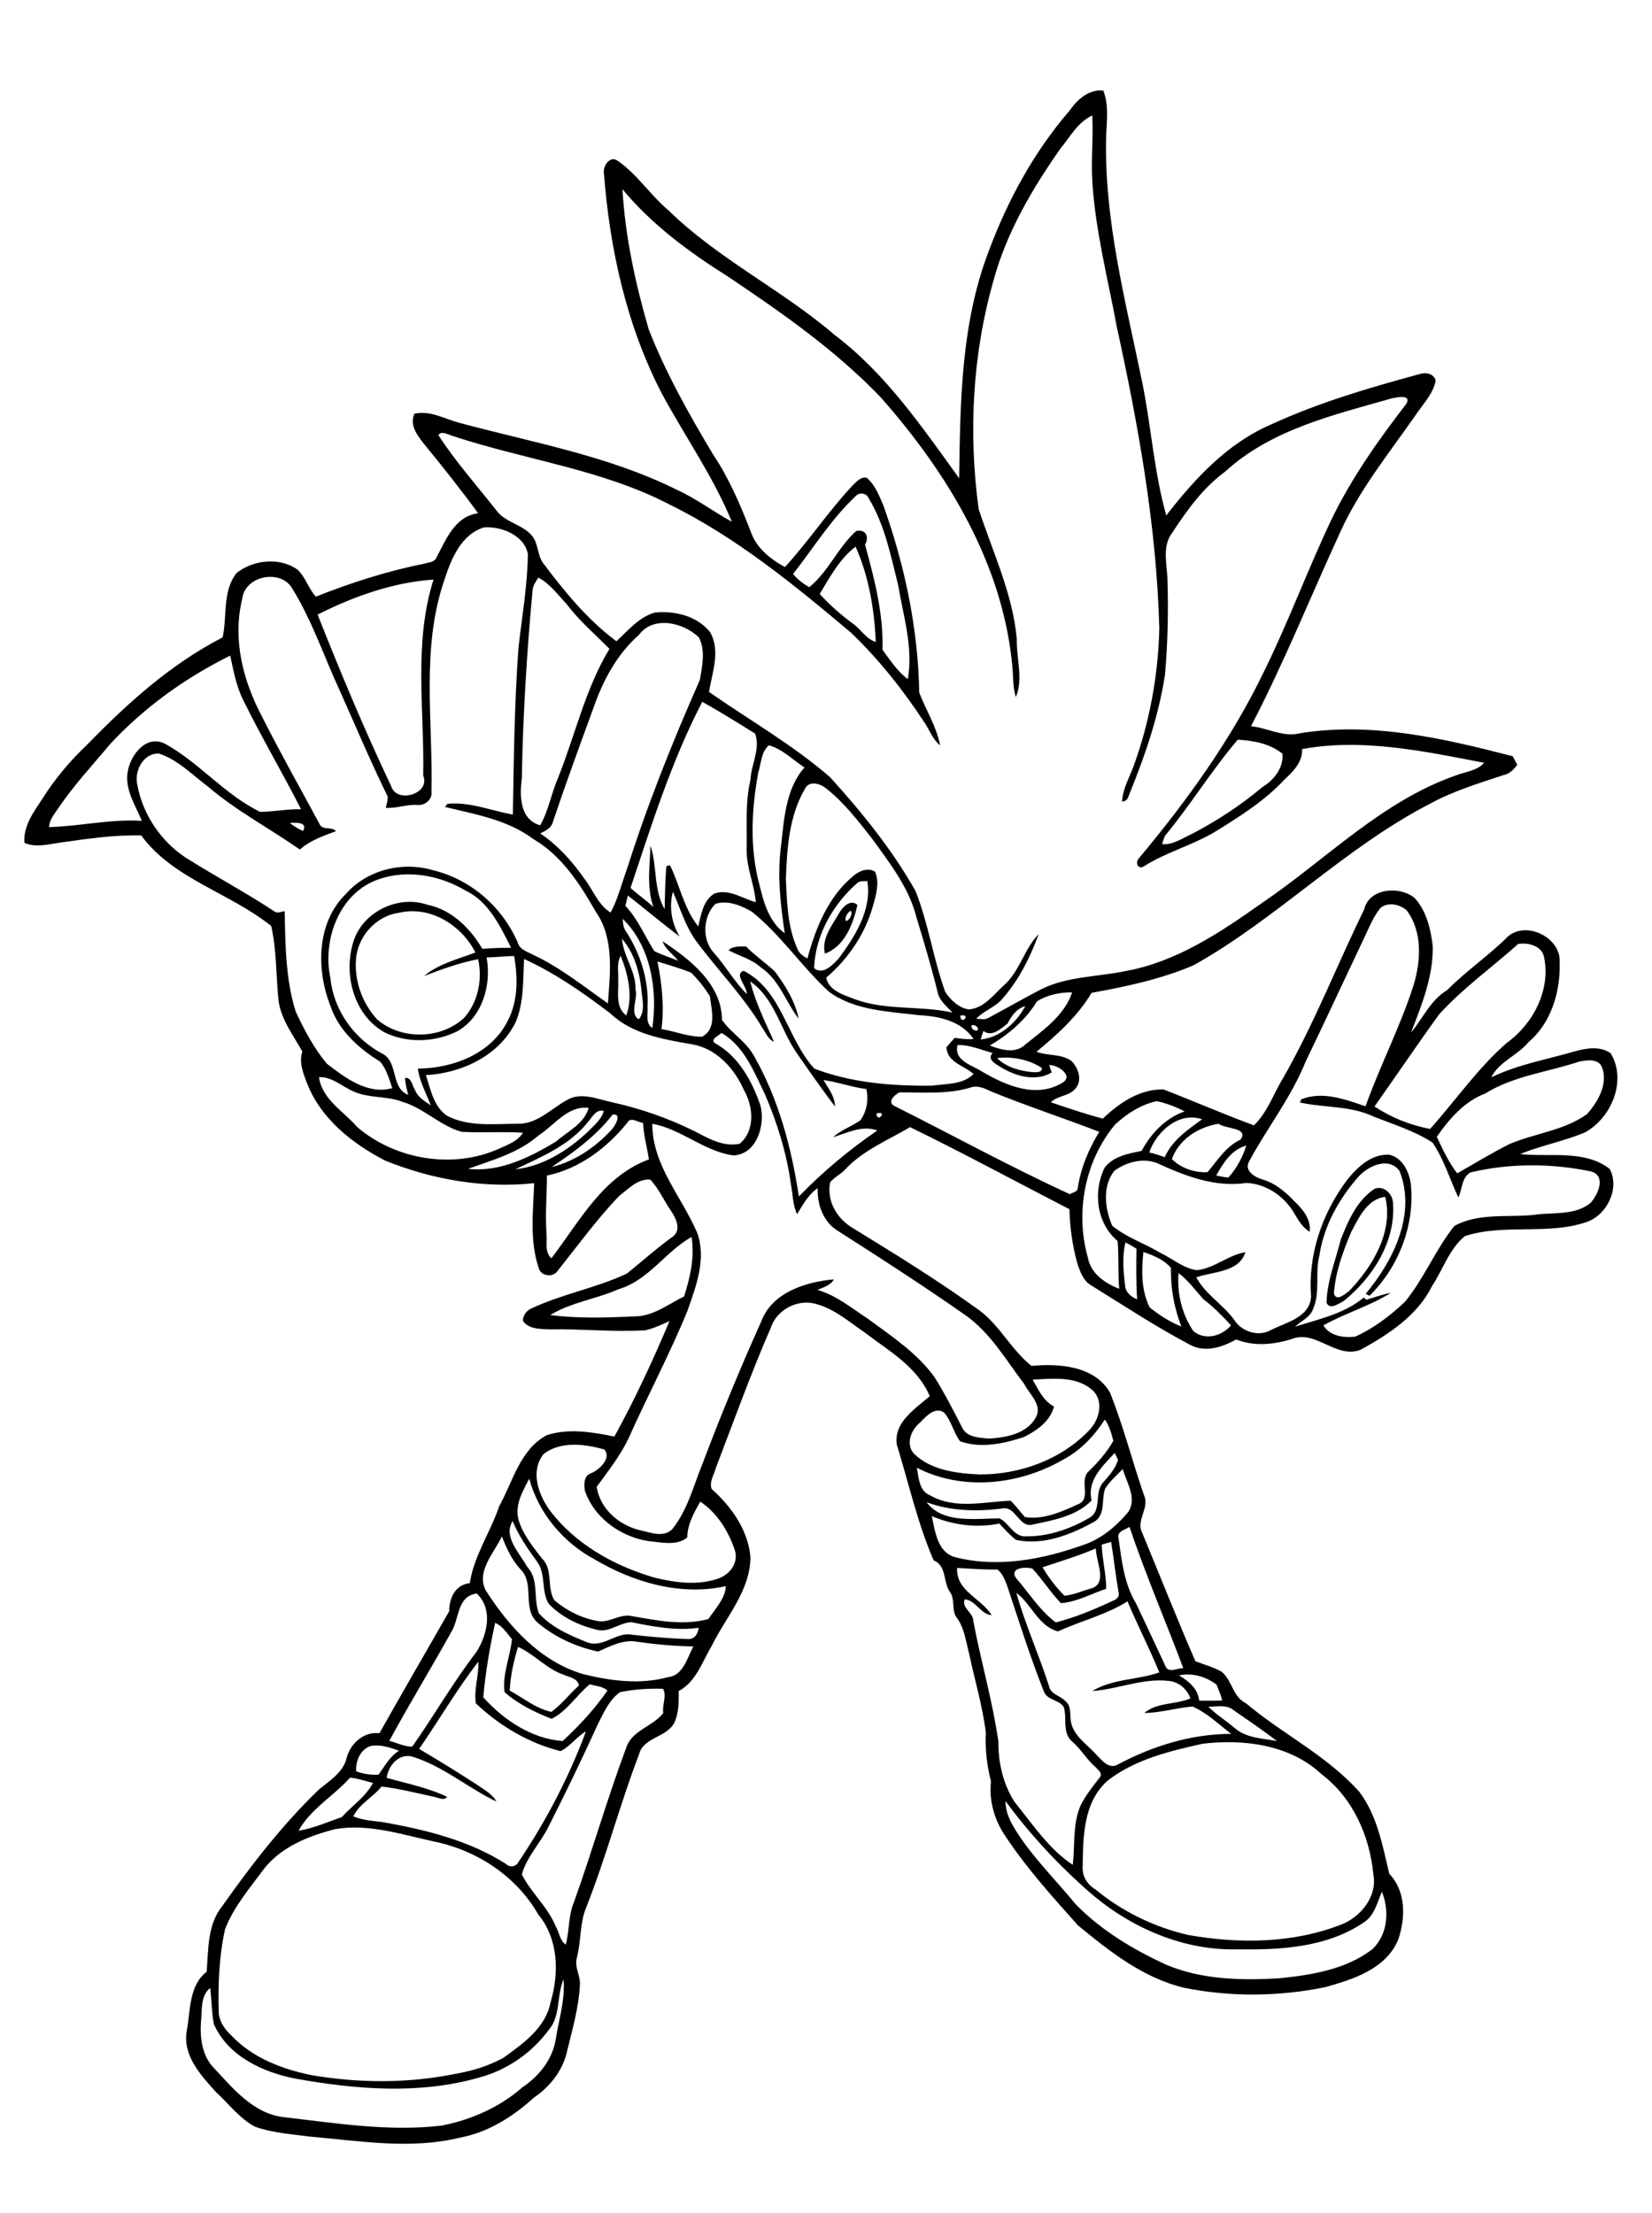 <?xml version="1.0" encoding="utf-8"?>
<!-- Generator: Adobe Illustrator 21.0.2, SVG Export Plug-In . SVG Version: 6.00 Build 0)  -->
<svg version="1.2" baseProfile="tiny" id="Layer_1" xmlns="http://www.w3.org/2000/svg" xmlns:xlink="http://www.w3.org/1999/xlink"
	 x="0px" y="0px" viewBox="0 0 737 987" overflow="scroll" xml:space="preserve">
<path d="M602.7,549.7c-3.6,8.7-7,17.8-7.6,27.2c1.1,3.8,4.9,0.2,6.8-1.1c10.5-11,19.8-26.4,16.1-42
	C609.8,534.8,606.1,543.3,602.7,549.7 M613.2,530.2c4.4-1.7,8.3,2.5,8.3,6.8c1,17.1-9.2,32.9-22.1,43.3c-2.2,1.1-6.2,4.1-7.6,0.7
	c0.2-9.6,4-18.7,6.3-28C601.4,544.5,605.3,535.5,613.2,530.2 M325,423.8c2.1-2,5.1-1.6,7.8-1.7c4,4.1,8.8,7.3,12.9,11.2
	c4.7,6.3,9,13.2,10.6,21c-5.8-7.4-8.6-17.3-16.7-22.7C335.4,427.7,329.8,426.4,325,423.8 M379.4,406.2c-1.3,0.9-2.6,2.9-2.1,4.5
	C378.9,410.9,380.8,407.1,379.4,406.2 M374.3,407.3c1.6-2.7,5-6.5,8.2-3.7c-1.8,8.4-5.8,18.7-14.5,21.7
	C366.4,418.6,371.2,412.8,374.3,407.3 M245,905.1c-7.6,10.4-18.8,18.2-31.3,21.5c-26.6,7.6-54.9,5.3-81.7,0.5
	c-14.6-2.8-30.3-10-36.6-24.4c-1-5.3-1-10.8-1.6-16.1c-4.4,3.5-3.6,9.6-4.1,14.5c-0.6,7.5,0.3,15.8,5.9,21.4
	c8.5,9.1,17.4,20,30.6,21.7c23.5,2.7,47.2,6.6,70.9,3.8c13.2-2.6,25.9-8.2,36-17.1c7.5-5,13.6-12.7,14.9-21.8
	c1.4-8.7,4.2-17.5,3.4-26.3C248.3,889.9,250.2,898.8,245,905.1 M149.5,815.8c-11.8,3-24.1,7.9-31.8,17.8
	c-6.3,8.5-13.4,16.8-17.3,26.8c-2.7,12.3-3.2,25-2.8,37.6c0.4,3.9,2.8,7.2,5.6,9.8c9.5,10.1,23,15.2,36.3,17.8
	c20.9,3.5,42.5,3.6,63.3-0.6c7.6-1.3,15.1-3.5,21.9-7.3c8.7-6.3,18.7-13.3,20.9-24.6c3.9-13.1,3.6-28.3-5.5-39.3
	c-9.8-17.1-27.4-28.6-46.5-32.5C179.2,818.2,164.4,813.2,149.5,815.8 M448.6,803.3c-0.1,4.9,2.2,9.3,4.7,13.3
	c7.5,11.9,17.6,21.7,26.5,32.6c11.5,11.8,25.9,20.4,40.8,27.2c15.9,6.6,33.4,6.9,50.3,5.9c14.4-1.5,29.6-3.9,41.4-13
	c6.9-6.6,7.6-17.1,4.2-25.6c-2.1,4.8-3.3,10.7-8.1,13.7c-16.4,11.2-37.2,12.3-56.4,12c-24,0.6-47.3-9.5-65.4-25
	C472.5,832.1,459.7,818.4,448.6,803.3 M156.2,792.8c-7.3,8.2-17.7,14-23,23.7c6.7-1.1,13-3.9,19.3-6.1c4.6-5.1,10.7-9.1,13.9-15.2
	C163,794.3,159.7,793.2,156.2,792.8 M158.9,790c3.2,1.2,6.6,1.7,10,1.5c2.7-3.8,5-8.1,9.1-10.7c-4.1-1.4-8.5-3-12.9-2
	C160.6,780.5,158.6,785.5,158.9,790 M536.5,777.7c-14.8,3.3-30.2,7-42.4,16.5c-11,9.8-10.9,25.4-11.1,38.9c-0.1,3.9,2.2,7.5,5.6,9.5
	c12,9.9,26.3,16.9,41.5,20.4c22.7,4,46.7,3.8,68.4-4.7c8.6-3.4,16-12.5,14.2-22.2c-1.6-17.1-9.1-34.2-23-44.7
	C575.6,778.1,554.9,775.5,536.5,777.7 M539.1,761.2c3.5,3.5,7.7,6.1,11.5,9.3c5.2,4.7,12.6,4.8,19.1,6c-6.3-4.8-12.9-9.3-19.4-13.8
	C547.1,760.1,542.8,761.2,539.1,761.2 M276.6,754.7c-4.8,3.4-7.2,9.1-9.8,14.1c-7,15.4-14.4,30.7-22.1,45.9
	c-3.6,7.3-9.7,13.4-11.9,21.3c4.1,8.1,11.6,14.5,15.1,23.1c1.6,2.7,1.8,6.3,4.5,8.2c1.7-6.3,1.1-13,3.7-19.1
	c8.2-22.8,14.8-46.1,23.3-68.8c2.6-7.8,11.8-9.3,16.5-15.4c-0.6-3.6,1.7-7.6-0.1-10.8C289.4,753,282.9,753.4,276.6,754.7 M526,747.2
	c4.3,2.6,8.4,5.9,9,11.3c3.4,0,6.9,0.1,10.3-0.1c-0.7-2.4-1.6-4.8-2.6-7.1C537.8,747.7,532,746,526,747.2 M187,780
	c8.9,5.3,17.9,10.8,26.6,16.5c2.9,2,6.1,3.8,7.9,7c-12.8-6.1-23.9-15.9-37.7-20.1c-6-1.4-10.5,4-11.3,9.5c9.1,2.6,18.5,4.4,27,8.5
	c-1.6,1.9-3.9,0.3-5.8,0c-7.8-1.7-15.6-3.7-23.5-4.6c-3.8,4.8-9.9,7.7-12.6,13.3c4.1,1.7,8.6,2,12.9,2.5
	c19.1,3.4,38.6,8.1,55.2,18.7c1.8,1.8,4.6,1.3,5.7-1c12.2-18.1,22.4-37.6,30-58.1c-4.2,2.4-7.1,6.8-11.3,8.8
	c-14.1-3.5-27.3-11.3-37.8-21.3c-1-6.2,1.4-12.3,1.1-18.6C203.8,753.5,195.9,767.1,187,780 M231.1,734.5c-1.9,6.3-3.4,12.9-3.7,19.5
	c6.1,3.3,11.8,8.1,18.6,9.5c4.6-3.4,8.1-8,12.3-11.8c-0.7-3.4-4.6-3.7-7.2-4.9C243.6,744.1,238.3,737.7,231.1,734.5 M220.9,723.8
	c-2.4,10.9-4.3,22-5.3,33.2c9.1,10.1,21.6,18.5,35.4,19.5c7.4-6.8,14.3-14.3,20-22.5c-2.2-2-5.2-2-7.9-2.8c-5.9,4.9-10.2,12-17,15.4
	c-7.4-2.9-15-6.6-21-11.9c-1.1-7.8,2.5-15.7,3.3-23.6C226.1,728.4,224.3,725.2,220.9,723.8 M453.4,710.4c4,14.1,10.1,27.6,14.6,41.6
	c0.7,3.8,5.1,4.2,7.3,6.7c3.1,2.5,1.7,6.8,2.7,10.2c1.7,6,7.4,9.4,11.3,13.9c2.4,2.4,5.5,6.4,9.3,4.2c15.6-8.3,32.9-13.7,50.7-13.7
	c-5.6-4.2-10.8-9.4-17.3-12.2c-7.2,0.6-14.2,2.8-21.5,2.9c5.6-4.8,14-3.7,20.6-6.5c-1.6-4.2-5-7.3-9.6-7.8
	c-11.6-1.4-22.7,3.7-34.2,4.5c9-5.5,20.1-4.9,29.9-8.3c-4.4-10.8-9.7-21-14.2-31.7c-9.5,6-20.8,8.7-31,13.4
	C463.2,725.3,460.2,715.4,453.4,710.4 M201.2,728.1c-9,16.2-18.7,32-27.5,48.3c3.4,0.9,6.6,2.6,10.2,2.6
	c9.8-13.9,18.3-28.8,28.7-42.3c4.8-7.7,7.5-18.9,0.1-26C203.7,711.9,205.1,722,201.2,728.1 M427,699.3
	c-0.6,10.4,10.9,13.5,15.4,21.1c-5-0.5-7.2-6.8-12-7.1c-1.6,3.8,3.8,5.9,3.8,9.6c3.4,18,8.6,35.7,11.2,53.8
	c-0.1,9.3,2.1,18.9,7.1,26.8c8,9.9,15.6,21.4,26.1,28.2c1-8.7-0.1-17.8,3.3-26.1c2.3-4.8,5.7-8.9,8.9-13.1c1.1-1.7-1-3.2-2-4.3
	c-4-3.4-6.5-8.1-10.5-11.5c-4.5-3.8-2.2-10.3-3.7-15.3c-2-3.4-7.4-3-8.9-7c-6.2-15.6-11.2-31.6-16.5-47.5c-1-2.5-2-5.2-4.2-6.9
	C438.8,700.1,432.9,699.6,427,699.3 M465.1,699c2.7,4.6,6,8.9,9.8,12.7c3.9-0.4,7.6-2,11.3-3.1c8.5-1.9,2.6-12.3,2.7-18
	C481.2,693.9,473.2,696.3,465.1,699 M491.5,688.9c0.2,6.6,2,13,2,19.7c-6.7,2.2-13.1,5.9-20.2,6.4c-4.6-4.8-8.2-10.5-12.7-15.4
	c-2.9-0.9-10.3-0.5-7.4,4.1c5.8,6.7,10.7,14.6,17.8,19.9c8.9-2.3,17.5-5.9,25.8-9.8c1.6-0.6,2.8-2,2.2-3.8
	c-1.3-7.4-2.1-14.9-3.3-22.3C494.3,688.1,492.9,688.5,491.5,688.9 M216.7,709.3c10.4,16.3,24.5,31.8,43.6,37.4
	c12.3,3,25.3,4.7,37.7,1.3c6.8-0.7,8.6-8.6,11.3-13.7c-8.4-0.1-16.8-0.9-25.2-2.1c-6.1-1.1-11.8,2-17.3,4.4
	c-9.7-2.1-19.1-6.3-26.7-12.7c-7.5-6.1-1.3-17.5-7.9-24c-3.9-4.2-6.3-9.5-8.3-14.7C220.5,692.6,212.3,700.8,216.7,709.3 M499,686
	c1.4,10,2.5,20.3,7.8,29.1c4.4,9.3,8.8,18.6,13.1,27.9c1.3,3.5,5.4,0.9,8,1c-7.9-21-16.8-41.7-24-63C502,682.3,498.2,682.9,499,686
	 M235.2,698.8c5.4,5.7,2.6,14,5.2,20.7c5.6,6.3,13.7,9.8,21.4,12.9c7.2,2.9,13.1-4.8,20.3-3.3c8.3,0.9,16.6,1.7,25,1.9
	c2.9,0.1,4.3-2.5,4.6-5c-10.1,1.4-20.2-0.5-30-2.5c-5.4,0.1-10.1,5-15.7,3.3c-7.9-1.9-15.5-5.6-21.2-11.5
	c-3.5-5.7-1.1-13.3-5.2-18.8c-4.1-5.7-8.2-11.5-10.9-18.1C224.3,685.3,231.9,692.8,235.2,698.8 M236.1,659.5
	c-2.9,5.6-6.5,11.6-4.8,18.2c1.9,6.6,6.4,12.1,10.5,17.4c5.1,4.9,2,12.9,5.5,18.6c5.6,4.7,12.3,8.1,19.5,9.3
	c4.9,0.8,9.2-2.9,14.1-2.4c11.5,2,23.5,4.6,35.1,1.5c3-4.4,7.7-9.4,7.8-14.7c-20,4.5-41-1.6-58.3-11.8
	C251.4,688.1,240.3,675,236.1,659.5 M493,664c-1.7,4.7,0.3,11.2-4.5,14.5c-10.6,5.9-22.9,10.9-35.2,8.3c-2.8-2.1-5.1-4.8-7.5-7.3
	c-10.1,2.1-20.6,0.7-30.1-3.3c1.5,6.9,2.5,16.4,10.8,18.4c18.8,4.7,38.7,0.9,56.6-5.5c8.1-2.6,14.8-8.3,20.2-14.7
	c4.1-6.2-0.7-13.1-2.4-19.2C498.2,658,495.1,660.6,493,664 M487,669.2c-6.8,7-17,8.8-26.1,10.7c-6.3,1.9-7.7-8.5-13.8-7.1
	c-11.3,1.4-22.9,1.2-33.7-2.8c7.2,9.7,21.9,7.2,32.5,7.2c4.3,2,6.4,8.5,12,8c9.8,0.1,19.6-3.3,28-8.2c5.9-3.2,2.1-11.3,6.2-15.8
	c2.7-3.1,5.5-6.1,6.7-10.1c-0.4-0.8-1.1-2.4-1.5-3.1C492,653.8,484.8,660.2,487,669.2 M242.5,648.5c-5.9,7.4-2.5,17.6,2.4,24.6
	c11.3,15.3,28.7,25.1,46.7,30.4c9.5,2.4,19.8,3.8,29.2,0.4c5-1.9,8.8-7.1,7-12.6c-2.8-8.4-7.9-16.6-15.4-21.6
	c-2.8,5-5.7,10.1-5.8,16c-4.1,3.4-10,2.5-14.9,1.9c-13.3-1.1-26.2-9.8-30.7-22.5c-0.6-2.9-0.6-7.2,2.9-8.1c3.6-1.7,8.9-6.5,5.8-10.5
	C261,644,250.1,642.6,242.5,648.5 M474.1,651.1c-19.4,11.2-44.7,14-65.1,3.5c0.9,4.4,1,10.4,5.9,12.3c11.1,6.4,24,2.9,36,2.4
	c2.3,2.3,4.2,4.9,6.3,7.3c8.3,1.3,16.3-2.3,23.7-5.7c6.2-2.3,0.5-10.4,4.6-14.5c4.3-4.1,8.2-8.6,11.2-13.8c-0.9-3.3-1.8-6.7-3.8-9.5
	C488.1,640.5,482,647,474.1,651.1 M460.7,615.3c2.5,4.5,4.8,9.5,9.5,12c-1.6,6.5-7.7,10.8-13.4,13.6c-9,3-19.3,5.2-28.5,1.9
	c-2.9-3.9-3.9-9.2-7.2-12.9c-4.2-2.6-8,1.9-10.7,4.6c-3.9,3.2-6.5,9.5-2.7,13.8c7.7,7.5,19,8.8,29.2,9.3
	c17.9,0.1,36.4-6.5,48.9-19.6c4.5-4.5,6.8-12.7,1.9-17.7C480.3,613.5,469.9,614.9,460.7,615.3 M525.8,567.8
	c-0.8,9,1.5,18.3,6.6,25.9c5.3,4.3,12.7,2.2,16.8-2.6c-3.9-4.2-7.9-8.3-12.4-11.7C533.2,575.3,530,571,525.8,567.8 M510.1,558.4
	c-0.9,8.2-1,17.1,2.8,24.7c4.2,3.4,9,6.5,14.1,8.5c-3.2-8.4-4.8-17.2-4.6-26.1C519.3,561.8,514.6,559.9,510.1,558.4 M502.1,554.1
	c-1.6,6.5-0.9,13.2-0.1,19.8c0.4,2.8,2.9,4.6,5.3,5.6c-0.5-7.5-0.4-15.1-0.3-22.6C505.4,555.9,503.8,555,502.1,554.1 M275.9,575
	c-9.9,4.4-21.1,5.8-30.4,11.5c12.4,1.6,25,1.2,37.4,0.6c8.4,0.1,15.1-5.4,22.3-8.9c2.7-8.6,4.8-17.5,3.3-26.5
	C297,558.1,289.3,571.1,275.9,575 M542.6,524.3c1.8,0.4,3.6,0.7,5.4,0.9c3.7-4.1,6.4-9.1,8-14.3
	C549.5,512.7,545.7,518.6,542.6,524.3 M522.8,516.9c3.9,4.1,10.3,6.2,15.9,5.9c4.5-5.3,8.1-11.4,14.7-14.5c4-5.5-6.8-4.7-9.7-7.1
	C534.7,502.6,526.1,508,522.8,516.9 M279.9,500.7c-9.2,11.3-21.4,20.6-35.9,23.6c0,8.5-0.8,17.1-0.2,25.7c0.4,3.8-1,8.3,2.2,11.2
	c12.5-16.4,23-36.6,43.5-44.1c-0.8-5.5-2.4-10.8-2.6-16.3C284.5,500.6,281.3,497.9,279.9,500.7 M512.7,514c2.4,0.5,4.7,1.3,6.9,2.1
	c3.4-7.6,10.2-12.2,16.7-16.9C526,495.6,515.9,504.7,512.7,514 M273.3,497.1c-7.4,9.6-17.2,16.7-27.2,23.4
	c10.3-2.5,19.6-8.9,26.7-16.6C274.4,502.3,277.7,496.4,273.3,497.1 M391,496.6C391.2,501.3,396.4,495.1,391,496.6 M262.3,500.4
	c-8.2,10.4-20.8,15.6-32.4,21.1c12.2-1.3,23.3-8.3,32.1-16.5c2.8-2.9,6.2-5.5,7.4-9.5C265.9,494.5,264.2,498.3,262.3,500.4
	 M240.4,506.3c-9,7.9-20.7,11.1-31.6,15c14.1,1.6,27.5-5.1,39.3-12.2c5.1-4.5,12.6-7.9,14.5-15C253.3,493,247.4,501.8,240.4,506.3
	 M497.5,501.5c-13.5,16.2-17.9,39-12.2,59.3c1.3,7.2,7.6,11.5,14,14c-0.6-7.1-0.1-14.4-0.7-21.3c-9.4-7.9-11.1-22-5.8-32.7
	c3.8-5.1,10.6-6.3,16.5-7.5c4.2-7.8,10.7-14.7,19.2-17.6c-3.9-2.1-8.1-3.6-12.4-4.6C509,492.6,502.7,496.7,497.5,501.5 M401.2,487.2
	c-2.4,1.3-5.8,4.6-1.7,6.3c25.9,13,51.4,27,77.8,39.1c1.2-0.8,3.3-0.9,3.5-2.6c1.3-9,4.9-17.5,9.6-25.2c-16-6.2-32.3-11.5-48.2-18
	c-2.8-1.3-5.9-2.9-9.1-1.8C422.8,488.2,411.8,487.1,401.2,487.2 M142.3,480.4c1.4,10,11,15.2,17,22.2c17.1,14.7,43,19,63.6,9.6
	c3.8-1.7,8.1-3.3,10.4-7c-9.1-0.6-18.2,0.1-27.3-0.4c-9.6-2.6-16.9-10.6-26.5-13.4c-6.9-2.7-14.7-1.5-21.5-4.5
	C152.8,484.8,148.4,480.2,142.3,480.4 M704.4,473.5c-14,4.7-29.1,6.3-41.8,14.2c-9.3,3.5-16.1,11.4-21.6,19.3
	c2.6,5.6,5.3,11.4,9.1,16.3c7.6-4.3,15.3-9,23.2-13c11.4-4.9,24.4-6,34.7-13.4c4.8-5.4,9.4-13.3,6.8-20.6
	C713.4,471.9,707.8,472.8,704.4,473.5 M444.8,471.9c4.2,4.2,10.4,5.8,16.2,6.3c1.4,0,4,0.2,3.8-1.9
	C459,472.5,451.6,471.1,444.8,471.9 M427.2,466.1c-1.8,7,6.4,8.9,10.9,11.8c10.7,6.3,24.2,12.1,35.9,5c5.2-3.2-2.2-8-5.9-7.9
	c0.3,1.1,0.7,2.2,1.1,3.3c-7.1,4.3-16.2,1.7-22.8-2.4c-2.2-1.4-6.2-3.3-3.6-6.3C437.5,468.2,432.5,465.9,427.2,466.1 M319.4,465.5
	c10.2,5.8,16.1,16.7,19.8,27.4c2.4,8.7-1.6,22.1-12.1,22.4c-13-1.8-23.2-11.8-36.1-14.1c0,18.6,13.2,32.5,20.1,48.8
	c4.1,11.6-0.6,23.7-4.4,34.6c-7.9,19.3-17.7,37.7-26.2,56.7c-3.7,7.9-9.2,14.8-14.3,21.8c1.5,10.2,10.5,17.6,20.3,19.6
	c4.4,1.1,9.9,3,13.5-0.8c6.7-8.4,9.3-19,13.3-28.8c8.1-21.5,16.9-42.8,26.3-63.7c4.8-13,19.9-17.7,32.4-18.8
	c-1.5,2.8-4.7,3.5-7.3,4.7c8.4,2.4,15.2,8.1,22.4,12.8c10.6,7.8,22,15.3,29.8,26.1c4.6,7.3,8.5,15,12.4,22.6
	c2.1,4.3,7.6,4.4,11.8,4.8c7.6-0.4,17-2.1,21-9.4c3.1-5.6-2.9-10.4-5.2-15c-8.2-10.7-15-22.8-26.3-30.7
	C412,573.5,393,561.2,374,549.1c-6.7-4-9.5-11.8-9.2-19.2c-4.2,2.9-6.6,7.4-9.2,11.6c-2-4.2-1.9-9.1-2.8-13.6
	c-1.9-13.8-6.1-27.2-11.6-40c-4.9-10-9.2-21.3-19.3-27.2C320.5,462,316.2,463.8,319.4,465.5 M433.5,457.3c-0.6,1.2,1.4,2.9,2.6,2.2
	C436.9,458.1,434.6,456.7,433.5,457.3 M428.4,453C428.7,457.9,433.6,451.8,428.4,453 M449.5,456.5c-3,2.3-7,6.2-10.8,3.3
	c-0.4,1.2-0.8,2.5-1.2,3.8c8.6-0.8,16.1-7.6,19.9-14.9C453.5,449.9,451.3,453,449.5,456.5 M462.6,446.6c-5,8.3-12.7,14.8-21,19.7
	c5.1,2,11.6,3.8,16-0.6c8-6.4,17.4-13,20.7-23.1C472.9,442.5,467.3,443.7,462.6,446.6 M293.3,428.8c2,9.9,3.1,20.1,1.8,30.2
	c6,0.9,11.9,3.4,18,3.4c6.9-3.4,4.3-12.1,3.6-18.1c-2.4-3.8-5.2-7.4-8.4-10.5C303.4,431.8,298.3,430.4,293.3,428.8 M233.8,427.7
	c-0.5,9.5,0,19.4-3.8,28.3c-7.3,14.8-24.1,22.7-40,23.5c2.1,6.4,3.5,14.1,9.4,18.1c9.6,5.1,21,3.6,31.5,3.6
	c8.7,0.2,14.8-6.6,21.9-10.5c6.2-3.8,13.4-0.6,19.8,0.8c12.8,2.8,25.3,7.1,37,12.9c6.3,3.2,13,7.3,20.4,5.7c7-5.9,6.1-16.6,1.9-23.9
	c-4.3-9.8-12.5-18.8-23.5-20.5c-12.7-2.2-26.5-4.5-36.2-13.8C260.1,442.7,247.6,434,233.8,427.7 M275.8,437c0.3,5.4-1.5,12,3.6,15.9
	c3.1-8.6,0.8-18.4-2.5-26.6C275,429.5,276,433.4,275.8,437 M677.3,421c-11.6,10.4-24.5,19.6-35.1,31.2c-9.9,13.6-19.3,27.6-29,41.3
	c7.4,4.9,16.1,8.4,24.8,10c11.4-12.7,21.2-27,34.1-38.3c11.8-8.4,19.7-23.5,16.8-38.1C688,421.8,681.8,420.3,677.3,421 M277.5,418.7
	c0.5,7.7,6.2,14.3,6,22.4c1.3,4.3-2.9,11,1.5,13.5c2.9-3.6,1.6-8.5,1.2-12.6C285.4,433.6,283,425.1,277.5,418.7 M277.8,409.8
	c0.1,1.8,0.2,3.6,1.2,5.2c6.6,10,10.5,22,9.9,34c0.2,3.2-1.1,7.3,2.1,9.5C293.5,441.8,290.4,422,277.8,409.8 M158.8,428
	c-0.7,9.7,2.9,19.6,9.5,26.7c10.7,9.2,28.4,8.9,38.7-0.7c6.3-7,8.3-17.2,6.3-26.2c-8.3,1.6-16.3,4.5-24.1,7.5
	c6.5-5.5,15.1-7.5,22.9-10.5c-6.2-12.2-20.2-21-34.1-17.7C167.6,408.5,159.5,417.8,158.8,428 M615.9,404.9c-3.3,4-5.2,9-7.4,13.6
	c-8.7,18.3-17.2,36.7-26,54.9c-6.4,16-17.2,29.6-25.3,44.7c-2.2,4.1,2.6,6.9,5.9,7.9c5.7,1.6,10.3,5.5,14.2,9.6
	c3.8,3.6,7.7,8.2,7,13.8c-3.1-1.9-5-5-6.8-8.1c-4.3-7.6-12.6-13.4-21.5-13.7c-14,2.1-27.5-3.2-39.9-8.9c-6.3-2.4-13.7-0.4-19,3.5
	c-5.4,6.9-4.2,16.9-0.9,24.5c6.5,5.3,14.6,7.9,21.7,12.2c5.3,2.5,9.9,6.7,16,7.6c7.9-0.8,14-6.8,21.7-8c-2.9,9.1-14.4,8.5-21.9,11.2
	c4,7.5,11.8,12,16.8,18.8c3.3,5.4,10.9,7.9,16.5,4.7c6.8-3.5,17.5-5.6,17.9-15.1c-1.4-18.6,5-37.2,16.2-52
	c4.6-5.7,10.8-11.5,18.7-11.1c5.8,1.3,8.9,7.6,9.6,13c1.9,18.3-5.4,37.1-18.4,49.9c-0.6-0.3-1.2-0.5-1.7-0.9
	c12.3-14.7,22.6-35.5,15.1-54.7c-4.7-6.5-13.5-2.5-18,2.1c-8.9,10-15.8,22.2-17.8,35.6c-2,7.8,0.5,16.3-2.8,23.8
	c-1.3,3.8-5.3,5.3-8,7.9c10.5-3.4,21.9-5.7,30.6-13c0.3,0.3,0.9,0.8,1.2,1c3.6-1.1,7.2-2.4,10.9-3.1c-9.4,5.9-20.4,9.1-30.1,14.5
	c2.7,4.8,9.3,5.7,14.3,5c8.2-3.7,15.5-9.3,22-15.4c8.6-10.4,13.7-23.4,22.1-33.9c10.6-5.9,23.4-3.8,35-4.9
	c8.6-1.4,18.5,0.5,25.8-5.4c3.2-3.6,7.1-11.8,0.4-14c-17.7-3.7-36.3-3.8-54,0.4c-4,2.3-3.6,7.5-5.4,11.2c-3.8-8.2-6.4-17-11.5-24.5
	c-8.1-5.3-17.5-8.1-26.5-11.7c-10.2-4.8-21.9-3.8-32.7-6.2c0.2-0.4,0.5-1,0.6-1.4c9.6-3.8,19.5,0,28.7,3.1
	c6.5-18.2,15.5-35.5,21.4-53.9c3.3-10.8,4.1-23.9-3-33.4C624.8,403.4,619.3,402.1,615.9,404.9 M319.2,403.1
	c-5.7,5.6-6.2,16.2-0.5,22.1c5.1,5.8,9,12.7,14.4,18.1c0.3-3.4-5.9-8.9-1.3-10.3c17.1,8.7,19.4,30.5,31.5,43.6
	c16.6,6.4,34.9,7.8,52.6,7.6c6.1-0.9,13.8-0.4,18.4-5.2c-4.1-3.8-11.6-5-12.1-11.9c1.2-1.4,2.4-2.8,3.7-4.2c2.8,0.3,5.6,0.8,8.4,0.5
	c-5.2-7.9-15.2-10.2-24.1-10.6c-13.7-1.7-28.8-2-40.4-10.5c-12.2-11.2-21.4-25.3-34.4-35.7C330.6,403.8,324.7,401.4,319.2,403.1
	 M303.2,417.7c-7.8-5.9-15.4-12.3-23.1-18.3c-0.4,1.5-0.7,3.1-1.1,4.6c5.6,5.9,8.6,13.4,12.9,20.2c3.4,1.7,7.1,2.8,10.6,4.3
	c-2.2-3-5.7-5.1-6.9-8.7c12.1,8,26.4,19,26.5,35.1c4.1,5.8,10.7,9.6,14.2,15.9c11,19.2,16.8,41,20.1,62.8
	c10.6-10.9,22.4-20.8,35-29.4c-6.8-2.5-13.4,1.1-19.8,3c3.6-3.2,8.3-4.8,12.2-7.5c2.9-4,3.8-9.3,2.7-14c-6.5-0.8-12.6-3.1-19.1-4
	c2.1,3.7,5.1,7.3,5.1,11.8c-6-8-11.8-16.2-17.5-24.5c-6.9-10.3-9.6-23.9-20.3-31.3c2.3,9.4,6.7,18.1,10.6,26.9
	c-2.8-1.1-3.7-4.2-5.4-6.5c-8.3-13.9-19.8-25.5-29.4-38.5c-4.8-6.6-7-14.5-10.3-21.9C298.4,404.5,299.6,411.7,303.2,417.7
	 M382.6,393.7c-11,9.5-18.9,23.5-19.4,38.1c3.9,3.3,8.5-1.6,11.1-4.5c7.2-9.7,14.8-21.8,12.6-34.4
	C385.5,393.2,383.8,392.7,382.6,393.7 M169.1,392.1c-17.6,5.9-25.4,26.9-21.7,44.1c1.4,14.3,10.4,26.8,22.9,33.6
	c7.6,3.5,3.8,15.4,11.8,18.5c-0.6-2.5-1.3-5-1.4-7.6c3-0.2,3.1,3.5,4.4,5.3c1.2,3.4,4.4,5.1,7.1,7c-2.1-5.4-5-10.6-5.8-16.4
	c15.6-0.1,32.8-6.6,40.1-21.3c4.7-8.9,4.5-19.2,2.9-28.9c-4.1,0-8.2,0.6-12.3,0.6c2.2,12.2-1.8,26.5-13,32.9
	c-10,5-22.5,5.5-32.6,0.5c-14.1-7.9-18.7-27.1-13.4-41.7c4.7-12.5,19.9-19.5,32.5-15.2c10.9,2.2,19.2,10.5,24.6,19.7
	c4.3-0.4,8.6-0.5,12.8-0.5c-4.9-9.7-10-20.6-20.3-25.5C196.3,390.4,181.8,387.7,169.1,392.1 M129.3,367c1.8,1.5,3.8,2.7,5.9,3.6
	C137.5,366.5,131.8,366.9,129.3,367 M359,352c-7,12.1-7.9,26.4-8.4,40c0.5,10.5,0.7,21.5,5.2,31.3c0.7,2,2.7,3.2,4.4,4.2
	c3.6-13.4,9.2-27.3,20-36.4c2.6-2.4,6.8-4.5,10.2-2.3c2.1,4.9,0.4,10.5-1,15.4c-3.5,12.4-11,23.5-20.8,31.8c1.1,5.9,8,7.8,12.9,9.7
	c14,5.1,29.1,2.7,43.4,5.9c-2.4-2.7-5.6-5-6.5-8.7c-2.8-11.3-6.1-22.5-9.5-33.6c-3.3-13.3-11.9-24.3-19.8-35.2
	c-6.3-8-12.5-16.2-20.6-22.5C365.7,349.3,360.8,348,359,352 M338.3,344.5c-3.1,16.6-3.9,34,0.6,50.5c1.9,7.8,4.3,16.3,11.2,21.2
	c-1.9-12.7-3.4-25.6-1.7-38.5c1.4-12.1,2-25.8,10.5-35.4c-5.2-3.4-9.8-8.2-15.9-9.9C339.5,335.4,339.6,340.5,338.3,344.5
	 M552.2,329.9c-11.6,13.6-21,29-32.4,42.8c-0.6,1.2-1,2.5-1.3,3.8c4.9,0.4,9-2.7,13.3-4.6c11.1-5.8,21.7-12.7,31.3-20.8
	c5.1-3.1,9.7-8.6,9-15C566.4,331.6,559.2,330.3,552.2,329.9 M313.3,313c-13.7,26.4-22.6,54.8-32,83c3.3,3,6.9,5.5,10.2,8.5
	c-3.1-8.9-1.6-18.1-1.3-27.3c3,8.7,1.3,19.7,6.3,28.3c0.2-6.4,0.2-12.8,0.8-19.2c0.4-0.1,1.2-0.3,1.6-0.4c4.4,9,6.2,19.3,12.6,27.3
	c1.3-5.3,2.1-11.5,7.2-14.7c6.6-2.2,12.4,2.2,18.5,3.9c-0.7-8-4.2-15.4-4.1-23.5c0.2-10.4-0.7-20.9,1.7-31.1
	c0.3-6.9,4.5-13.7,2.1-20.6C329.1,322.3,321.3,317.5,313.3,313 M49,332c-7.7,9.3-16.1,18.2-22.8,28.2c-1.8,2.7-4.2,5.3-4.3,8.7
	c13.8-0.4,27.5-3.7,41.4-2.8c-2.9-7-7.8-14.1-6.3-22.1c1.3-7.4,8.3-16.5,16.6-12.3c15.3,8.4,26.7,22.8,42.5,30.4
	c6.1-0.1,12.1-1.3,18.2-1.2c-8.3-16.3-17.6-32-25.7-48.5c-3.2-6.2-4.4-13.2-5.9-20C82.7,302.3,64.2,315.6,49,332 M285.1,283.1
	c-9.8,8.6-16.1,20.4-20.3,32.5c-6.3,17.2-12.6,34.4-18.4,51.8c-1,2.2-3.3,3.3-5.4,4.3c7.7,5.2,14.1,12.2,19.4,19.8
	c4.1,5.1,6.3,12,12,15.5c3.3-6.1,4.9-12.9,7.3-19.4c9.1-28.7,20.3-56.7,32.5-84.3c1.1-6.1,2.6-13.2-0.4-19
	C305.1,277.7,291.5,274.4,285.1,283.1 M141.7,274.1c10.2,25.8,20.9,51.4,32.8,76.5c2.4,8,17.7,3.5,14.3-4.7
	c0.6-29.1-4.4-59,4.6-87.4C175.4,259.7,157.8,266,141.7,274.1 M240.2,257.6c-1.1,1.7-2.4,3.4-2.6,5.6c-2.6,27.9-4.3,55.9-4.8,83.9
	c-1,7.8-1,18.4,8.2,21c3.7-6.5,4.9-14.1,7.9-21c7.7-19.2,12.2-39.9,23-57.7c-6.5-6.6-13.6-12.6-19.2-20.1
	C248.8,265.2,245.4,260.4,240.2,257.6 M365.7,264.9c4.5,5,9.6,9.4,15,13.4c3.5,2.5,5.7,6.7,10,8c-0.6-14.4-3.1-29.3-9-42.5
	C374.7,249.1,370.2,257.4,365.7,264.9 M198.1,259.1c-10.3,30.3-4.9,62.6-5.6,93.9c0.5,3.6-3,6.4-6.4,6c-4.7-0.3-9.3,1.6-14,1.3
	c0.3-1.7,1.1-3.4,0.8-5.2c-7.6-15.4-14.2-31.2-21.2-46.8c-7.1-15.3-12.4-31.4-21.3-45.8c-5.1-8.9-21-5.8-22.3,4.4
	c-4.5,18.1,0.3,36.8,8.9,52.9c8.1,16.1,17,31.8,25.5,47.6c1.3,3.2,5.4,1,7.4,3.3c-5.6,2.1-11.6,4.1-16.1,8.2
	c-13.5-9.4-28.2-17.2-40.8-27.9c-7.1-5.3-13.4-12-22-14.9c-7-0.4-11.3,7.8-9.7,14.1c2.4,13,10.4,24.9,21.4,32.2
	c13.1,8.3,26.9,15.6,39.9,24.2c1.4,0.9,2.9-0.1,4.4-0.2c0.3,15,0.4,30.3,4.9,44.7c3.8,8.2,8.1,16.3,13.9,23.3
	c8.2,6.3,18.3,14,29.2,10.9c-1.4-4.1-2.6-8.5-5.4-11.8c-9.6-5.9-18.6-14-22.2-24.9c-6.4-16.2-6.2-37.2,7-50
	c9.4-10.7,25.2-14.5,38.7-10.5c16.8,4,30.9,16.3,37.8,32.1c0.9,3.4,4.5,4.3,7.3,5.8c11.9,5.6,22.2,14,33,21.5
	c1-13.7,2.9-29.1-5.5-41c-7.1-12.4-15.1-24.9-27.8-32.3c-11.5-8.6-25.8-11-39.4-14.3c0.3-0.3,0.8-1,1.1-1.4c10-1,19.5,3.1,29.2,4.8
	c0.4-24.8,0.7-49.6,2.5-74.4c1.6-13.9,4-27.8,4.2-41.8c-1.6-8.4-11.8-12.4-19.5-11.9C205.6,238.3,201.1,249.7,198.1,259.1
	 M381.5,221.5c-10.8,10.2-18.6,22.9-27.7,34.5c2,2.4,4.5,4.3,7.2,5.9c8.6-6.9,12.8-17.8,21-25.1c4.3-0.9,5.9,2.7,3.9,6.1
	c4.2,15.2,8.3,31,7.8,46.9c3.4,4.6,6.7,9.7,11.3,13.1c2.5-14-2-28.1-4.3-41.9c-3.3-13.2-6-26.9-13.1-38.7
	C386.5,219.8,383.4,219.3,381.5,221.5 M473.2,66.1c-12.7,18.1-24.2,37.6-30,59.1c-9.4,33-11.2,67.9-6.6,101.8
	c6.2,19.1,15.2,37.7,17,57.9c-0.2,8.6,3,18-0.4,26c-1.4-4.2-1.1-8.6-1.5-13c-4-45.9-28.9-86.9-58.8-120.7
	c-20.1-21-44.1-37.7-68.2-53.9c-17.2-10.8-33.9-23.1-47-38.9c1.2,21.2,5.8,42.1,11.7,62.5c7.7,19.6,18,37.9,28.8,55.9
	c7.1,10.6,12.1,22.4,16.7,34.2c2.4,7.3,8.8,12.4,15.3,15.9c10.5-11.5,19.2-24.6,29.8-36c1.8-1.7,3.9-4.5,6.7-3.8
	c3.8,3.3,5.6,8.1,7.5,12.6c9.5,26.7,15.4,54.8,15.9,83.2c3,7.8,7.7,15.1,9.3,23.5c-3.2-2.5-4.6-6.6-6.8-9.9
	c-9.5-14.5-20.3-28.2-32.8-40.2c-25.4-21.4-51.5-42.8-81.5-57.5c-30-15.5-64-19.7-95.8-30.2c-2-0.5-5.8-2.8-6.9-0.5
	c7.7,11.9,17.2,22.5,25.9,33.6c4,5.4,11.5,6.1,15.8,11.2c2.9,3.5,2.4,8.5,4.9,12.1c9.6,12.8,19.9,25.4,32.8,35
	c5.2-4.8,10.1-10.8,17.1-12.8c8.9-0.9,19.1,1.5,24.8,8.9c4.6,8.4,0.8,17.9-0.6,26.5c18.1,12.6,37.4,23.6,54.1,38.1
	c14.2,15.7,27.7,32.3,38.1,50.8c5.7,14.5,7.9,30.2,13.2,44.9c2.4,3.6,6,7.1,10.5,7.8c6.7-0.5,10.9-6.4,15.5-10.6
	c7.2-6.2,9.3-16.6,15.7-23c-3.8,10.3-8.8,20.4-16,28.6c-3.2,4-8.5,5.5-11.9,9.2c1.8-0.1,3.8,0.6,5.4-0.4c7.9-4.2,15.7-8.7,23.6-12.8
	c11.7-5.8,25.1-5.5,37.6-8.1c22.7-4.1,42.3-17.2,60.8-30.3c28.7-19.4,53.6-45.6,87-57.1c4.2-1.6,9.2-2,12.2-5.5
	c-26.6-5.1-54.2-11.1-81.2-6.1c0.3,5.8-4.1,10.1-8,13.7c-8.6,9.3-19.5,16.1-30.2,22.8c-10.3,6.3-22.2,9.3-32.4,15.8
	c-2.5,1.6-4-1.6-2.3-3.5c21.6-25.8,41.5-53.4,56.1-83.8c10.8-22,19.3-45,29.8-67.2c9-18.6,20.9-35.5,33.5-51.8
	c2.4-4.4-4.3-2.9-6.6-2.4c-26,7.4-53.8,13.9-74.3,32.7c-9.8,7.2-17,17.2-23.6,27.3c-4.3,5.6-2.5,13.1-2.1,19.6
	c0.5,14.6,0.2,29.3-1.1,43.9c-2.9,18.7-9.2,36.7-16.3,54.1c-0.3,1.4-1.5,2-2.8,2.3c0.2-5.5,3-10.3,4.9-15.3
	c7.3-19.8,11.2-40.9,11.7-62c-1.2-45.4-9.3-90.4-19-134.7c-3.9-21-9.3-41.9-10.8-63.3c-0.8-10.3,0.4-20.5-0.1-30.8
	C480.8,54.5,477.5,60.9,473.2,66.1 M477.2,49.3c3.4-4.9,8.6-9.6,15-8.9c2.5,6.3,1.6,13.1,1.3,19.7c-1.1,37.7,8.7,74.4,16.2,111
	c3.9,19.5,5.2,39.6,10.6,58.8c12.7-16.4,27.4-32.3,46.8-40.6c21.1-9.7,43.5-16.3,66-22.4c2.8-1,6.6-0.4,7.4,2.9
	c-1.2,6.1-5.9,10.6-9.2,15.7c-11.9,17-25.1,33.3-33.6,52.3c-13.2,28.7-25,58.1-39.6,86.1c7.4,0.7,14.4,5.1,22,3.1
	c31.9-5.1,64,2.3,94.8,10.3c0.6,1.3,1.3,2.5,2,3.8c-1.6,2.1-3.5,4.1-6.2,4.6c-11.2,3.7-22.6,7.2-33,12.9
	c-37.9,19.6-68,51.1-105.2,71.9c-14.5,6.2-30,9.5-45.5,12.3c-6.3,10.5-15.3,18.6-24.6,26.3c5.1,1.9,11.1,0.8,15.6,4.1
	c3,3,4.9,8.2,2.1,11.9c-2.6,3.8-8.2,3.4-11.3,6.5c7.6,2.6,15.3,5.2,23.2,7.3c7.3-7,16.6-13.3,27.1-13c13.5,5.2,26.7,11,40.3,16
	c6-5.7,8.6-13.8,12.8-20.7c14-24.3,24.1-50.5,36.4-75.6c2.2-9.5,15.7-10.6,22.4-5.2c5.4,5.8,7.3,14,8.2,21.7
	c0.2,13.4-4.9,26.1-9.7,38.4c5.3-6.3,8.7-14.5,16.1-18.9c8.5-8.6,18.6-15.4,27.1-23.9c8.3-7.2,23.8,0.5,23.1,11.5
	c0.4,13-3.7,27-13.9,35.6c-4.9,6-13.1,8.6-16.6,15.7c11.9-5.8,25-8,37.6-11.7c5.1-1.4,11.2-2.3,15.7,1c7.3,12.2,0.3,28.7-11.4,35.2
	c-9.4,4-19.5,5.8-29,9.7c13.2,1.5,28.6-2.1,39.9,6.6c4.7,8.6-1.2,20.6-10.2,23.7c-17.5,6-36.8,0.6-54.4,6.3c-7,5.8-9.8,15-14.7,22.4
	c-6.5,13.1-19.3,21.4-31.8,28.3c-11,4.2-20-9.1-30.7-4.8c-8,2.5-16.8,3.4-24.8,0.2c-6.3,3.5-14.1,6.1-20.9,2.2
	c-15-7.9-29.2-17.3-43.6-26.2c-3.8-2.1-5.3-6.6-6.5-10.4c-2.1-7.7-3.2-15.7-3.4-23.7c-23.7-12.2-47.1-24.9-71.1-36.6
	c-9.8,5.8-20.7,10.2-28.7,18.6c-2,2.4-5.1,3.6-7,6.1c-1.5,8.4,3.1,16.2,10.3,20.4c19.1,11.7,38.2,23.5,56.3,36.6
	c9.2,6.8,14.3,17.7,23.3,24.8c12.3-1.2,28.2,0,35,11.9c6,14.9,9.9,30.6,15.2,45.8c2.6,5.7-3.8,11.1-0.8,16.8
	c7.9,19.1,15.5,38.3,23.7,57.2c3.9,1.5,7.9,2.6,11.6,4.6c4.8,3.8,5,11.3,10.9,14.1c16.4,13.8,36.2,23.4,50.6,39.5
	c8,10.6,10.4,24,13.4,36.6c7.5,7.8,7.3,19.7,4,29.3c-5.4,13.2-20.2,17.8-32.7,21.3c-20.7,4.2-42.3,4.4-63,0.2
	c-18.2-4.4-33.1-16.2-47.2-27.8c-11.8-13.2-23.8-26.5-33.5-41.5c-4.1-6.8-6.2-14.8-5.3-22.7c-1.8-7.2-2.7-14.5-2.3-21.9
	c-1.5-11.9-5-23.5-7.5-35.3c-1.4-5.3-2-11-5.3-15.6c-2.8-3.4-0.6-8.3-3.3-11.8c-3-4.5-1.3-11.6-7.2-14
	c-7.1-16.5-11.1-34.3-16.4-51.6c-1.5-9.9,8.2-16,14.7-21.6c-5.6-13.2-18.4-20.3-29.3-28.6c-6.7-4.6-13.1-10.2-21-12.4
	c-8.1-2.7-17.9,2.2-20.6,10.4c-8.9,20.5-16.5,41.6-24.5,62.5c-0.8,3.1-3.1,6.3-1.9,9.5c8.8,7.8,16.3,18.4,17.3,30.4
	c-0.1,15-10.9,26.6-17.2,39.4c-4.3,7.2-7,16.1-14.8,20.3c0,4.7,0.1,9.6-1.9,14c-3.4,6.8-13.8,6.5-15.8,14.2
	c-8.6,22.5-14.7,45.9-23.6,68.4c-2.9,7-2.2,14.8-4.1,22.2c-1.3,4.3,1.7,8.2,1.3,12.5c-0.5,9.8-3.3,19.4-5.6,28.9
	c-1.8,8.8-7.7,16.3-15,21.2c-9.3,8.5-20.5,15.5-33,17.8c-22.1,5.4-44.8,1.4-67-0.5c-8.1-1.1-16.5-1.6-24.3-4.4
	c-7-3.7-11.7-10.2-17.4-15.4c-6.9-7.6-15.2-16.6-13-27.7c1.6-8.9,0.9-19.9,8.8-26c0.8-9.9,0.3-21,6.9-29.2
	c13-18.4,26.8-36.3,43.1-52c4.9-4.1,11.1-7.8,12.5-14.4c1.8-6.4,7.7-11.6,14.6-10.8c10.2-18.2,20.8-36.3,31.1-54.4
	c0-5.8,2.7-11.9,9.2-12.5c1.8-12.2,9.2-22.7,13.1-34.3c6.1-11,9.3-25.3,21.2-31.7c9.7-3.2,20.4-1.4,30.2,0.6
	c9.2-16.7,17.2-34,24.6-51.5c-3.5,1.6-7,3.2-10.7,4.1c-14.3,0.9-28.5-0.7-42.8-0.4c-4.1-0.2-9.3,0-11.9-3.8c0-2.5,1.6-4.6,3.9-5.6
	c13.7-6.4,28.9-9.1,42.5-15.5c6.8-5.5,13.4-11.4,20.5-16.5c3.9-3,1.4-8.1-0.8-11.4c-3.2-4.6-5.4-9.9-9.3-14
	c-5.5-0.5-9.8,4.2-13.9,7.3c-10,10.5-18.5,22.2-27.5,33.5c-2.1,3.1-7.6,2.2-8.4-1.5c-4.1-12.2-2.4-25.2-2-37.7
	c-22.5,2.4-45.4-1.6-66.3-10c-14.8-7.6-29-18.8-35.1-34.8c-1.7-4.4-3.6-9.2-2-13.9c-4-7.2-9.4-14.1-10.6-22.5
	c-1.2-11.2-0.8-22.5-3.3-33.5C102.3,398,77.3,392.1,63,372.6c-12.1-0.3-24.1,1.5-36.1,3.2c-5.3,0.7-10.9,2.4-16,0.1
	c-0.6-7.5,4.2-13.9,8.1-19.8c5.6-8.9,12.4-16.9,20-24.1c17.9-18.4,37.3-35.9,60.3-47.7c2.1-9.1-0.2-20.7,6.3-28.8
	c7.6-5.9,19.2-7.1,27.2-1.4c3.5,3.4,4.9,8.5,8.1,12c15.7-6.2,31.8-11.4,48.4-14.7c1.9-0.6,4.5-0.6,5.4-2.7
	c4.3-8.1,8.2-18.4,18.6-19.8c-7.6-10.4-15.6-20.5-23.8-30.5c-3.1-3.9-7-8.7-4.6-13.9c7.2-1.6,13.7,2.5,20.5,4.2
	c32.4,8.7,66,14.6,96.3,29.6c8.8,4,16.4,9.8,24.8,14.4c-8.3-20.2-20.9-38-31.2-57.1C279.5,145.2,272,111,269.4,77
	c-0.4-3,2.7-7.6,6-5.4c8.8,6,14.7,15.4,22.8,22.2c22.3,21.8,50.8,35.5,74.3,55.7c22.7,17.2,38.9,41,55.4,63.8
	c0.5-34,0.8-69,13.2-101.3C449.5,89.4,461.3,67.7,477.2,49.3"/>
</svg>

